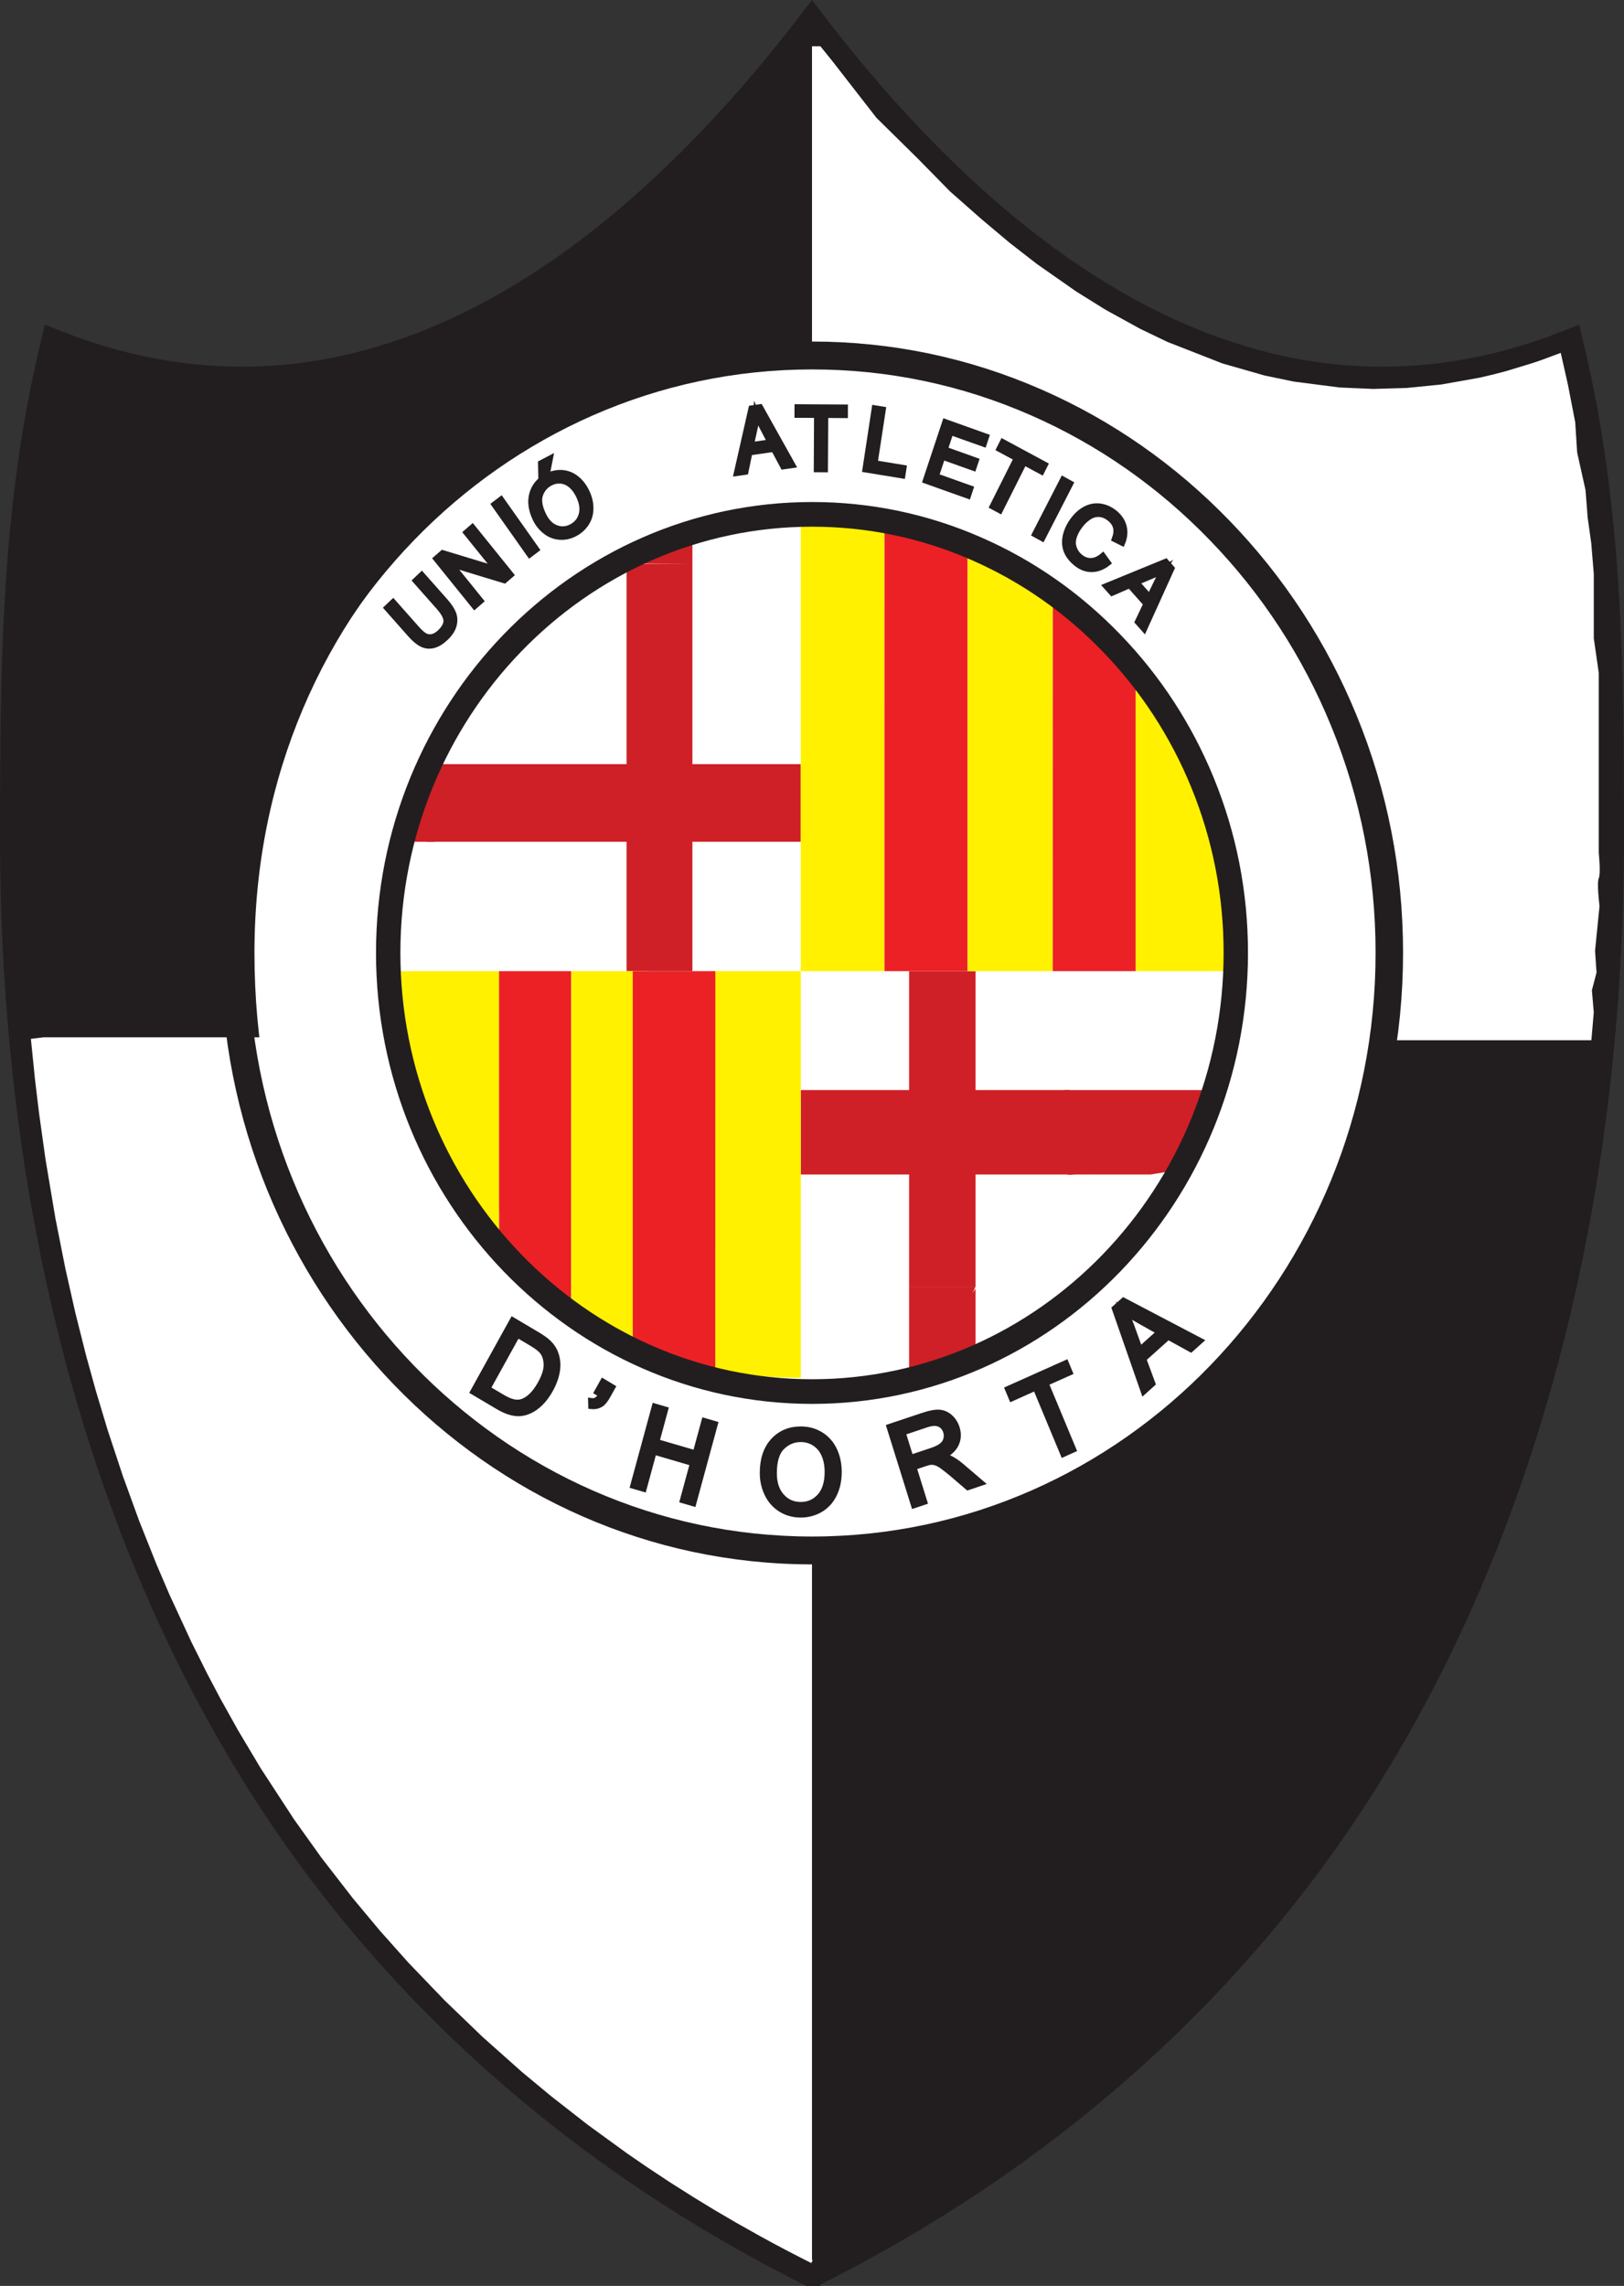 <?xml version="1.0" encoding="UTF-8"?>
<svg xmlns="http://www.w3.org/2000/svg" xmlns:xlink="http://www.w3.org/1999/xlink" width="514.52pt" height="724pt" viewBox="0 0 514.52 724" version="1.1">
<rect x="0" y="0" width="514.52" height="724" fill="#333333" stroke="none"/>
<defs>
<clipPath id="clip1">
  <path d="M 0 0 L 514.52 0 L 514.52 724 L 0 724 Z M 0 0 "/>
</clipPath>
</defs>
<g id="surface1">
<g clip-path="url(#clip1)" clip-rule="nonzero">
<path style="fill:none;stroke-width:100;stroke-linecap:butt;stroke-linejoin:miter;stroke:rgb(13.3%,11.8%,12.199%);stroke-opacity:1;stroke-miterlimit:2.613;" d="M 2572.539 46.641 C 1851.484 407.539 1253.867 930.938 837.227 1587.031 C 301.562 2430.82 49.102 3485 50 4597.812 C 50.391 5102.031 51.133 5621.289 177.266 6143.945 C 1106.758 5779.766 1930.508 6321.719 2572.539 7157.891 C 3214.805 6321.719 4038.398 5779.727 4967.969 6143.906 C 5094.023 5621.289 5094.727 5102.031 5095.195 4597.812 C 5096.055 3485 4843.594 2430.82 4307.969 1587.031 C 3891.289 930.859 3293.789 407.539 2572.539 46.641 " transform="matrix(0.1,0,0,-0.1,0,724)"/>
</g>
<path style="fill:none;stroke-width:10;stroke-linecap:butt;stroke-linejoin:miter;stroke:rgb(13.3%,11.8%,12.199%);stroke-opacity:1;stroke-miterlimit:2.613;" d="M 2572.578 3949.609 L 2572.578 4370.117 " transform="matrix(0.1,0,0,-0.1,0,724)"/>
<path style=" stroke:none;fill-rule:nonzero;fill:rgb(13.3%,11.8%,12.199%);fill-opacity:1;" d="M 257.258 716.32 C 328.684 680.539 387.852 628.652 429.117 563.586 C 482.168 479.926 507.168 375.402 507.082 265.062 C 507.047 215.066 506.965 163.582 494.48 111.762 C 402.426 147.867 320.859 94.133 257.258 11.223 C 193.668 94.133 112.094 147.867 20.043 111.754 C 7.551 163.582 7.477 215.066 7.438 265.062 C 7.348 375.402 32.352 479.926 85.402 563.586 C 126.664 628.648 185.844 680.539 257.258 716.32 L 265.16 712.266 L 269.91 709.742 L 277.238 705.711 L 282.91 702.469 L 289.109 698.805 L 295.441 694.926 L 301.469 691.102 L 310.898 684.84 L 319.832 678.594 L 326.066 674.035 L 333.887 668.059 L 340.23 663.016 L 347.836 656.711 L 355.297 650.219 L 361.562 644.52 L 368.746 637.707 L 376.742 629.734 L 385.801 620.148 L 392.434 612.723 L 400.367 603.332 L 408.012 593.723 L 415.648 583.48 L 423.652 571.965 L 429.117 563.586 L 437.043 550.574 L 444.277 537.711 L 453.441 519.828 L 462.949 498.91 L 469.973 481.477 L 478.578 457.027 L 485.566 433.629 L 490.469 414.387 L 494.617 395.402 L 497.441 380.348 L 500.102 363.77 L 502.949 341.656 L 504.184 329.473 L 453.227 329.473 L 422.922 329.039 L 394.137 329.473 L 257.258 329.473 L 257.258 11.223 L 248.227 22.648 L 233.547 39.758 L 215.027 58.887 L 194.238 77.23 L 174.41 91.766 L 155.996 102.727 L 133.797 112.793 L 117.184 118.094 L 100.445 121.535 L 82.043 123.137 L 66.973 122.746 L 48.906 120.27 L 36.629 117.328 L 27.734 114.566 L 20.043 111.754 L 16.805 126.527 L 14.93 136.746 L 10.332 160.801 L 9.551 182.031 L 7.438 204.738 L 7.438 308.012 L 9.406 318.398 L 10.332 329.473 L 257.258 329.473 L 257.258 710.648 "/>
<path style=" stroke:none;fill-rule:nonzero;fill:rgb(100%,100%,100%);fill-opacity:1;" d="M 504.945 320.645 L 504.184 329.473 L 425.68 329.473 L 399.016 329.398 L 350.348 329.473 L 309.016 329.473 L 285.016 329.039 L 267.016 329.039 L 257.258 329.473 L 257.258 14.648 L 259.914 14.648 L 263.68 19.316 L 277.68 37.316 L 290.781 50.227 L 301.012 60.648 L 310.848 69.316 L 319.879 76.91 L 328.477 83.59 L 340.988 92.336 L 350.27 98.117 L 361.266 104.164 L 369.844 108.285 L 387.305 115.121 L 400.598 118.922 L 409.883 120.855 L 424.441 122.727 L 435.047 123.188 L 445.652 122.879 L 456.688 121.773 L 468.656 119.645 L 472.926 118.648 L 477.199 117.531 L 485.586 114.98 L 488.324 114.047 L 494.48 111.762 L 496.766 121.895 L 499.062 133.734 L 499.68 143.316 L 502.328 155.23 L 503.012 163.984 L 504.148 172.062 L 504.945 181.723 L 504.945 202.148 L 506.527 213.145 L 506.527 270.148 C 506.527 270.148 507.211 276.648 506.527 278.148 C 505.848 279.648 506.762 286.988 506.762 286.988 L 505.348 301.148 L 505.82 308.012 L 504.348 313.648 "/>
<path style="fill-rule:evenodd;fill:rgb(100%,100%,100%);fill-opacity:1;stroke-width:10;stroke-linecap:butt;stroke-linejoin:miter;stroke:rgb(100%,100%,100%);stroke-opacity:1;stroke-miterlimit:10;" d="M 2572.578 3945.273 L 2453.477 3949.609 L 1733.477 3949.609 L 1323.477 3947.461 L 973.477 3949.609 L 138.477 3949.609 L 103.32 3945.273 L 115.664 3823.438 L 128.75 3714.219 L 149.297 3567.852 L 180.469 3382.227 L 211.992 3223.203 L 243.75 3082.383 L 277.852 2946.992 L 308.75 2835.469 L 345.703 2712.656 L 393.906 2566.914 L 445.43 2425.234 L 500.234 2287.734 L 541.094 2192.305 L 610.391 2042.5 L 661.562 1940.117 L 702.344 1862.891 L 758.203 1762.773 L 829.922 1642.539 L 935.898 1480.195 L 1022.461 1359.062 L 1122.188 1230.352 L 1207.773 1127.891 L 1297.148 1027.656 L 1412.461 907.539 L 1532.305 792.227 L 1656.758 681.484 L 1749.375 604.609 L 1865.234 514.18 L 1988.984 424.219 L 2054.102 379.453 L 2124.727 332.734 L 2200.938 284.453 L 2267.695 243.828 L 2335.859 203.945 L 2413.867 160.117 L 2459.453 135.391 L 2500.859 113.516 L 2546.641 89.922 L 2572.578 76.797 " transform="matrix(0.1,0,0,-0.1,0,724)"/>
<path style=" stroke:none;fill-rule:evenodd;fill:rgb(100%,100%,100%);fill-opacity:1;" d="M 439.238 301.82 C 439.238 414.324 359.109 492.984 260.215 492.984 C 161.324 492.984 81.117 414.324 81.117 301.82 C 81.117 189.328 169.707 110.875 268.598 110.875 C 357.852 110.875 439.238 237.648 439.238 301.82 "/>
<path style="fill:none;stroke-width:10;stroke-linecap:butt;stroke-linejoin:miter;stroke:rgb(100%,100%,100%);stroke-opacity:1;stroke-miterlimit:10;" d="M 4392.383 4221.797 C 4392.383 3096.758 3591.094 2310.156 2602.148 2310.156 C 1613.242 2310.156 811.172 3096.758 811.172 4221.797 C 811.172 5346.719 1697.07 6131.25 2685.977 6131.25 C 3578.516 6131.25 4392.383 4863.516 4392.383 4221.797 Z M 4392.383 4221.797 " transform="matrix(0.1,0,0,-0.1,0,724)"/>
<path style=" stroke:none;fill-rule:nonzero;fill:rgb(100%,94.499%,0%);fill-opacity:1;" d="M 158.105 307.594 L 158.105 383.637 C 156.566 382.484 155.051 381.332 153.621 380.137 C 131.902 363.191 123.906 342.215 125.699 321.793 L 125.699 307.594 "/>
<path style=" stroke:none;fill-rule:nonzero;fill:rgb(92.499%,12.9%,14.899%);fill-opacity:1;" d="M 180.984 307.594 C 180.977 343.289 180.973 378.992 180.969 414.699 C 172.305 408.973 164.547 402.16 158.105 394.398 L 158.105 307.594 "/>
<path style=" stroke:none;fill-rule:nonzero;fill:rgb(80.8%,12.5%,14.899%);fill-opacity:1;" d="M 288.023 407.512 L 309.074 407.512 L 309.074 307.594 L 288.023 307.594 Z M 288.023 407.512 "/>
<path style=" stroke:none;fill-rule:nonzero;fill:rgb(80.8%,12.5%,14.899%);fill-opacity:1;" d="M 253.703 371.992 L 338.824 371.992 L 338.824 345.246 L 253.703 345.246 Z M 253.703 371.992 "/>
<path style=" stroke:none;fill-rule:nonzero;fill:rgb(80.8%,12.5%,14.899%);fill-opacity:1;" d="M 198.508 307.594 L 219.367 307.594 L 219.367 178.648 L 198.508 178.648 Z M 198.508 307.594 "/>
<path style=" stroke:none;fill-rule:nonzero;fill:rgb(80.8%,12.5%,14.899%);fill-opacity:1;" d="M 135.203 266.613 L 253.703 266.613 L 253.703 242.027 L 135.203 242.027 Z M 135.203 266.613 "/>
<path style=" stroke:none;fill-rule:nonzero;fill:rgb(80.8%,12.5%,14.899%);fill-opacity:1;" d="M 309.074 407.512 L 305.965 414.062 L 303.781 417.914 L 298.551 426.219 L 294.324 432.031 L 288.023 435.773 L 288.023 407.512 "/>
<path style=" stroke:none;fill-rule:nonzero;fill:rgb(80.8%,12.5%,14.899%);fill-opacity:1;" d="M 337.164 370.688 L 351.441 363.164 L 363.859 357.965 L 371.801 353.938 L 380.738 348.078 L 383.938 345.246 L 337.164 345.246 "/>
<path style=" stroke:none;fill-rule:nonzero;fill:rgb(100%,94.499%,0%);fill-opacity:1;" d="M 359.785 307.594 L 359.785 215.465 C 360.949 216.855 362.098 218.25 363.184 219.699 C 368.074 225.816 372.051 232.367 375.18 239.203 C 382.555 255.316 385.25 273.02 384.301 290.391 L 384.301 307.594 "/>
<path style=" stroke:none;fill-rule:nonzero;fill:rgb(92.499%,12.9%,14.899%);fill-opacity:1;" d="M 333.484 307.594 C 333.5 268.402 333.5 229.211 333.5 190.023 C 343.469 196.312 352.387 203.785 359.785 212.305 L 359.785 307.594 "/>
<path style=" stroke:none;fill-rule:nonzero;fill:rgb(100%,94.499%,0%);fill-opacity:1;" d="M 306.516 176.141 C 316.086 179.672 325.152 184.129 333.5 189.422 C 333.5 228.812 333.496 268.203 333.484 307.594 L 306.516 307.594 "/>
<path style=" stroke:none;fill-rule:nonzero;fill:rgb(100%,94.499%,0%);fill-opacity:1;" d="M 280.223 307.594 L 253.699 307.594 L 253.699 165.316 C 262.617 165.379 271.504 166.27 280.227 167.848 C 280.227 214.426 280.227 261.012 280.223 307.594 "/>
<path style=" stroke:none;fill-rule:nonzero;fill:rgb(92.499%,12.9%,14.899%);fill-opacity:1;" d="M 280.223 307.594 C 280.227 260.699 280.227 213.801 280.227 166.906 C 289.242 168.555 298.062 170.969 306.516 174.141 L 306.516 307.594 "/>
<path style=" stroke:none;fill-rule:nonzero;fill:rgb(100%,94.499%,0%);fill-opacity:1;" d="M 225.16 307.594 L 253.703 307.594 L 253.703 436.391 C 244.102 436.344 234.531 435.543 225.141 434.102 C 225.156 391.938 225.156 349.762 225.16 307.594 "/>
<path style=" stroke:none;fill-rule:nonzero;fill:rgb(100%,94.499%,0%);fill-opacity:1;" d="M 205.258 425.711 C 196.648 422.547 188.484 418.535 180.969 413.773 C 180.973 378.387 180.977 342.988 180.984 307.594 L 205.258 307.594 "/>
<path style=" stroke:none;fill-rule:nonzero;fill:rgb(92.499%,12.9%,14.899%);fill-opacity:1;" d="M 226.633 307.594 C 226.629 350.117 226.629 392.641 226.613 435.164 C 217.648 433.68 208.879 431.484 200.473 428.609 L 200.473 307.594 "/>
<path style=" stroke:none;fill-rule:nonzero;fill:rgb(80.8%,12.5%,14.899%);fill-opacity:1;" d="M 200.156 177.672 L 203.375 176.141 L 207.684 174.246 L 211.734 172.633 L 215.48 171.281 L 219.367 170.016 L 219.367 178.648 L 198.508 178.504 "/>
<path style=" stroke:none;fill-rule:nonzero;fill:rgb(100%,94.499%,0%);fill-opacity:1;" d="M 253.703 165.316 L 253.758 164.367 L 270.961 164.367 L 274.641 165.316 L 276.852 165.316 L 278.773 166.109 L 280.223 166.109 L 280.223 167.844 "/>
<path style=" stroke:none;fill-rule:nonzero;fill:rgb(100%,94.499%,0%);fill-opacity:1;" d="M 306.516 176.141 L 306.516 174.141 L 310.258 174.141 L 314.785 177.879 L 317.328 179.184 L 321.797 181.637 L 324.867 183.465 L 327.691 185.449 L 330.148 186.973 L 332.379 188.719 L 333.484 190.023 "/>
<path style=" stroke:none;fill-rule:nonzero;fill:rgb(92.499%,12.9%,14.899%);fill-opacity:1;" d="M 334.566 195.879 L 334.562 190.023 L 333.5 189.246 L 337.02 191.301 L 340.219 193.844 L 343.66 197.406 "/>
<path style=" stroke:none;fill-rule:nonzero;fill:rgb(100%,94.499%,0%);fill-opacity:1;" d="M 379.699 248.355 L 382.945 254.32 C 382.945 254.32 384.281 261.285 384.348 261.527 C 384.418 261.773 385.312 264.922 385.312 264.922 L 386.594 270.043 C 386.594 270.043 387.289 273.23 387.434 273.965 C 387.586 274.695 388.555 280.344 388.555 280.344 L 389.215 285.219 L 389.621 289.266 L 389.621 307.594 L 384.301 307.594 "/>
<path style=" stroke:none;fill-rule:nonzero;fill:rgb(80.8%,12.5%,14.899%);fill-opacity:1;" d="M 383.148 345.941 L 381.691 350.352 L 379.699 355.797 L 377.156 361.945 L 376.176 364.113 L 374.449 367.746 L 373.176 370.27 L 372.133 371.203 L 369.441 371.203 L 364.531 371.992 L 338.824 371.992 "/>
<path style=" stroke:none;fill-rule:nonzero;fill:rgb(80.8%,12.5%,14.899%);fill-opacity:1;" d="M 288.445 435.527 L 293.973 434.008 L 298.551 432.273 L 303.305 430.836 L 307.062 429.328 L 309.074 428.461 L 309.074 408.207 "/>
<path style=" stroke:none;fill-rule:nonzero;fill:rgb(80.8%,12.5%,14.899%);fill-opacity:1;" d="M 137.875 266.613 L 128.766 266.613 L 131.344 257.539 L 133.316 248.395 L 136.059 244.898 L 137.078 242.578 "/>
<path style=" stroke:none;fill-rule:nonzero;fill:rgb(100%,94.499%,0%);fill-opacity:1;" d="M 144.102 371.574 L 148.242 380.023 L 153.805 387.367 L 158.105 392.395 L 158.105 383.137 "/>
<path style=" stroke:none;fill-rule:evenodd;fill:rgb(13.3%,11.8%,12.199%);fill-opacity:1;" d="M 124.352 301.789 C 124.352 225.984 183.98 164.316 257.297 164.316 C 275.188 164.316 292.562 167.957 308.941 175.141 C 324.758 182.082 338.977 192.004 351.188 204.648 C 363.402 217.289 372.996 231.992 379.699 248.355 C 386.645 265.309 390.168 283.281 390.168 301.789 C 390.168 377.641 330.562 439.34 257.297 439.34 C 183.98 439.34 124.352 377.641 124.352 301.789 M 121.629 301.789 C 121.629 379.188 182.488 442.148 257.297 442.148 C 332.059 442.148 392.891 379.188 392.891 301.789 C 392.891 282.902 389.297 264.551 382.211 247.266 C 375.359 230.562 365.582 215.559 353.105 202.66 C 340.652 189.762 326.141 179.633 310.004 172.559 C 293.285 165.219 275.555 161.504 257.297 161.504 C 182.488 161.504 121.629 224.438 121.629 301.789 "/>
<path style="fill:none;stroke-width:50;stroke-linecap:butt;stroke-linejoin:miter;stroke:rgb(13.3%,11.8%,12.199%);stroke-opacity:1;stroke-miterlimit:10;" d="M 1243.516 4222.109 C 1243.516 4980.156 1839.805 5596.836 2572.969 5596.836 C 2751.875 5596.836 2925.625 5560.43 3089.414 5488.594 C 3247.578 5419.18 3389.766 5319.961 3511.875 5193.516 C 3634.023 5067.109 3729.961 4920.078 3796.992 4756.445 C 3866.445 4586.914 3901.68 4407.188 3901.68 4222.109 C 3901.68 3463.594 3305.625 2846.602 2572.969 2846.602 C 1839.805 2846.602 1243.516 3463.594 1243.516 4222.109 Z M 1216.289 4222.109 C 1216.289 3448.125 1824.883 2818.516 2572.969 2818.516 C 3320.586 2818.516 3928.906 3448.125 3928.906 4222.109 C 3928.906 4410.977 3892.969 4594.492 3822.109 4767.344 C 3753.594 4934.375 3655.82 5084.414 3531.055 5213.398 C 3406.523 5342.383 3261.406 5443.672 3100.039 5514.414 C 2932.852 5587.812 2755.547 5624.961 2572.969 5624.961 C 1824.883 5624.961 1216.289 4995.625 1216.289 4222.109 Z M 1216.289 4222.109 " transform="matrix(0.1,0,0,-0.1,0,724)"/>
<path style=" stroke:none;fill-rule:nonzero;fill:rgb(80.8%,12.5%,14.899%);fill-opacity:1;" d="M 358.473 361.715 C 361.699 361.715 361.699 356.715 358.473 356.715 C 355.246 356.715 355.246 361.715 358.473 361.715 "/>
<path style=" stroke:none;fill-rule:nonzero;fill:rgb(80.8%,12.5%,14.899%);fill-opacity:1;" d="M 332.953 362.621 C 340.305 368.738 352.453 372.426 358.516 362.66 C 359.836 360.535 357.219 357.934 355.098 359.238 C 350.895 361.828 346.305 363.598 341.906 365.805 C 339.383 367.066 341.16 371.324 343.832 370.371 C 349.156 368.469 354.035 366.051 358.125 362.074 C 360.145 360.113 357.508 356.586 355.098 358.148 C 350.121 361.367 345.18 366.734 338.949 367.094 C 339.539 368.516 340.129 369.938 340.719 371.359 C 345.539 366.754 352.395 365.918 357.621 361.926 C 360.145 359.992 357.66 355.648 355.098 357.605 C 349.508 361.879 342.379 362.855 337.184 367.824 C 335.656 369.281 336.758 372.223 338.949 372.094 C 346.422 371.66 351.652 366.328 357.621 362.465 C 356.609 361.156 355.602 359.848 354.59 358.539 C 351.117 361.918 347.027 363.934 342.504 365.551 C 343.145 367.074 343.785 368.598 344.43 370.117 C 348.828 367.914 353.418 366.145 357.621 363.559 C 356.48 362.418 355.34 361.277 354.199 360.137 C 350.047 366.824 341.227 363.027 336.492 359.086 C 334.031 357.039 330.477 360.555 332.953 362.621 "/>
<path style=" stroke:none;fill-rule:evenodd;fill:rgb(13.3%,11.8%,12.199%);fill-opacity:1;" d="M 76.211 301.781 C 76.211 198.516 157.449 114.508 257.305 114.508 C 281.68 114.508 305.348 119.465 327.66 129.258 C 349.203 138.707 368.57 152.23 385.203 169.449 C 401.848 186.668 414.922 206.699 424.051 228.992 C 433.508 252.074 438.316 276.562 438.316 301.781 C 438.316 405.098 357.109 489.152 257.305 489.152 C 157.449 489.152 76.211 405.098 76.211 301.781 M 72.5 301.781 C 72.5 407.203 155.406 492.98 257.305 492.98 C 359.148 492.98 442.02 407.203 442.02 301.781 C 442.02 276.047 437.129 251.051 427.469 227.492 C 418.141 204.75 404.805 184.309 387.824 166.738 C 370.852 149.168 351.086 135.371 329.105 125.727 C 306.34 115.734 282.188 110.676 257.305 110.676 C 155.406 110.676 72.5 196.402 72.5 301.781 "/>
<path style="fill:none;stroke-width:50;stroke-linecap:butt;stroke-linejoin:miter;stroke:rgb(13.3%,11.8%,12.199%);stroke-opacity:1;stroke-miterlimit:10;" d="M 762.109 4222.188 C 762.109 5254.844 1574.492 6094.922 2573.047 6094.922 C 2816.797 6094.922 3053.477 6045.352 3276.602 5947.422 C 3492.031 5852.93 3685.703 5717.695 3852.031 5545.508 C 4018.477 5373.32 4149.219 5173.008 4240.508 4950.078 C 4335.078 4719.258 4383.164 4474.375 4383.164 4222.188 C 4383.164 3189.023 3571.094 2348.477 2573.047 2348.477 C 1574.492 2348.477 762.109 3189.023 762.109 4222.188 Z M 725 4222.188 C 725 3167.969 1554.062 2310.195 2573.047 2310.195 C 3591.484 2310.195 4420.195 3167.969 4420.195 4222.188 C 4420.195 4479.531 4371.289 4729.492 4274.688 4965.078 C 4181.406 5192.5 4048.047 5396.914 3878.242 5572.617 C 3708.516 5748.32 3510.859 5886.289 3291.055 5982.734 C 3063.398 6082.656 2821.875 6133.242 2573.047 6133.242 C 1554.062 6133.242 725 5275.977 725 4222.188 Z M 725 4222.188 " transform="matrix(0.1,0,0,-0.1,0,724)"/>
<path style=" stroke:none;fill-rule:nonzero;fill:rgb(13.3%,11.8%,12.199%);fill-opacity:1;" d="M 131.777 183.91 L 133.609 182.168 L 140.965 190.473 C 142.238 191.914 143.102 193.215 143.539 194.359 C 143.973 195.516 144.02 196.746 143.668 198.062 C 143.316 199.379 142.469 200.668 141.133 201.941 C 139.832 203.172 138.559 203.953 137.32 204.277 C 136.09 204.594 134.902 204.488 133.77 203.938 C 132.641 203.398 131.406 202.363 130.051 200.84 L 122.699 192.535 L 124.535 190.789 L 131.879 199.086 C 132.98 200.336 133.906 201.148 134.66 201.527 C 135.406 201.906 136.195 202 137.023 201.797 C 137.855 201.598 138.664 201.125 139.449 200.379 C 140.801 199.094 141.484 197.859 141.496 196.684 C 141.508 195.508 140.723 194.012 139.121 192.203 "/>
<path style="fill:none;stroke-width:20;stroke-linecap:butt;stroke-linejoin:miter;stroke:rgb(13.3%,11.8%,12.199%);stroke-opacity:1;stroke-miterlimit:10;" d="M 1317.773 5400.898 L 1336.094 5418.32 L 1409.648 5335.273 C 1422.383 5320.859 1431.016 5307.852 1435.391 5296.406 C 1439.727 5284.844 1440.195 5272.539 1436.68 5259.375 C 1433.164 5246.211 1424.688 5233.32 1411.328 5220.586 C 1398.32 5208.281 1385.586 5200.469 1373.203 5197.227 C 1360.898 5194.062 1349.023 5195.117 1337.695 5200.625 C 1326.406 5206.016 1314.062 5216.367 1300.508 5231.602 L 1226.992 5314.648 L 1245.352 5332.109 L 1318.789 5249.141 C 1329.805 5236.641 1339.062 5228.516 1346.602 5224.727 C 1354.062 5220.938 1361.953 5220 1370.234 5222.031 C 1378.555 5224.023 1386.641 5228.75 1394.492 5236.211 C 1408.008 5249.062 1414.844 5261.406 1414.961 5273.164 C 1415.078 5284.922 1407.227 5299.883 1391.211 5317.969 Z M 1317.773 5400.898 " transform="matrix(0.1,0,0,-0.1,0,724)"/>
<path style=" stroke:none;fill-rule:nonzero;fill:rgb(13.3%,11.8%,12.199%);fill-opacity:1;" d="M 150.363 191.902 L 138.285 176.941 L 140.242 175.242 L 157.312 180.418 L 147.832 168.672 L 149.664 167.082 L 161.746 182.047 L 159.781 183.742 L 142.699 178.555 L 152.195 190.316 "/>
<path style="fill:none;stroke-width:20;stroke-linecap:butt;stroke-linejoin:miter;stroke:rgb(13.3%,11.8%,12.199%);stroke-opacity:1;stroke-miterlimit:10;" d="M 1503.633 5320.977 L 1382.852 5470.586 L 1402.422 5487.578 L 1573.125 5435.82 L 1478.32 5553.281 L 1496.641 5569.18 L 1617.461 5419.531 L 1597.812 5402.578 L 1426.992 5454.453 L 1521.953 5336.836 Z M 1503.633 5320.977 " transform="matrix(0.1,0,0,-0.1,0,724)"/>
<path style="fill-rule:nonzero;fill:rgb(13.3%,11.8%,12.199%);fill-opacity:1;stroke-width:20;stroke-linecap:butt;stroke-linejoin:miter;stroke:rgb(13.3%,11.8%,12.199%);stroke-opacity:1;stroke-miterlimit:10;" d="M 1678.281 5484.531 L 1567.188 5641.992 L 1587.266 5657.266 L 1698.477 5499.766 Z M 1678.281 5484.531 " transform="matrix(0.1,0,0,-0.1,0,724)"/>
<path style=" stroke:none;fill-rule:nonzero;fill:rgb(13.3%,11.8%,12.199%);fill-opacity:1;" d="M 171.539 150.875 L 171.457 146.75 L 174.16 145.34 L 173.254 149.984 Z M 172.066 163.176 C 173.082 165.277 174.43 166.648 176.105 167.289 C 177.781 167.934 179.445 167.828 181.09 166.973 C 182.77 166.102 183.852 164.773 184.34 162.992 C 184.836 161.207 184.535 159.195 183.449 156.945 C 182.77 155.527 181.93 154.41 180.953 153.594 C 179.98 152.777 178.902 152.309 177.73 152.188 C 176.562 152.066 175.418 152.301 174.309 152.875 C 172.73 153.695 171.648 154.961 171.051 156.676 C 170.461 158.387 170.801 160.551 172.066 163.176 M 169.754 164.336 C 168.352 161.441 168.008 158.789 168.715 156.367 C 169.426 153.953 170.961 152.125 173.336 150.891 C 174.887 150.086 176.477 149.746 178.09 149.859 C 179.715 149.984 181.184 150.566 182.504 151.598 C 183.824 152.633 184.91 154.023 185.754 155.766 C 186.609 157.535 187.035 159.293 187.02 161.051 C 187.004 162.805 186.543 164.367 185.629 165.742 C 184.715 167.117 183.52 168.176 182.059 168.938 C 180.48 169.762 178.867 170.102 177.23 169.957 C 175.602 169.816 174.133 169.227 172.828 168.188 C 171.52 167.148 170.496 165.859 169.754 164.336 "/>
<path style="fill:none;stroke-width:20;stroke-linecap:butt;stroke-linejoin:miter;stroke:rgb(13.3%,11.8%,12.199%);stroke-opacity:1;stroke-miterlimit:10;" d="M 1715.391 5731.25 L 1714.57 5772.5 L 1741.602 5786.602 L 1732.539 5740.156 Z M 1720.664 5608.242 C 1730.82 5587.227 1744.297 5573.516 1761.055 5567.109 C 1777.812 5560.664 1794.453 5561.719 1810.898 5570.273 C 1827.695 5578.984 1838.516 5592.266 1843.398 5610.078 C 1848.359 5627.93 1845.352 5648.047 1834.492 5670.547 C 1827.695 5684.727 1819.297 5695.898 1809.531 5704.062 C 1799.805 5712.227 1789.023 5716.914 1777.305 5718.125 C 1765.625 5719.336 1754.18 5716.992 1743.086 5711.25 C 1727.305 5703.047 1716.484 5690.391 1710.508 5673.242 C 1704.609 5656.133 1708.008 5634.492 1720.664 5608.242 Z M 1697.539 5596.641 C 1683.516 5625.586 1680.078 5652.109 1687.148 5676.328 C 1694.258 5700.469 1709.609 5718.75 1733.359 5731.094 C 1748.867 5739.141 1764.766 5742.539 1780.898 5741.406 C 1797.148 5740.156 1811.836 5734.336 1825.039 5724.023 C 1838.242 5713.672 1849.102 5699.766 1857.539 5682.344 C 1866.094 5664.648 1870.352 5647.07 1870.195 5629.492 C 1870.039 5611.953 1865.43 5596.328 1856.289 5582.578 C 1847.148 5568.828 1835.195 5558.242 1820.586 5550.625 C 1804.805 5542.383 1788.672 5538.984 1772.305 5540.43 C 1756.016 5541.836 1741.328 5547.734 1728.281 5558.125 C 1715.195 5568.516 1704.961 5581.406 1697.539 5596.641 Z M 1697.539 5596.641 " transform="matrix(0.1,0,0,-0.1,0,724)"/>
<path style=" stroke:none;fill-rule:nonzero;fill:rgb(13.3%,11.8%,12.199%);fill-opacity:1;" d="M 237.84 141.051 L 244.168 140.152 L 241.512 135.074 C 240.703 133.535 240.082 132.266 239.656 131.258 C 239.586 132.527 239.414 133.809 239.148 135.09 Z M 233.512 149.754 L 238.117 129.41 L 240.773 129.031 L 250.969 147.262 L 248.16 147.664 L 245.203 142.125 L 237.406 143.234 L 236.137 149.379 "/>
<path style="fill:none;stroke-width:20;stroke-linecap:butt;stroke-linejoin:miter;stroke:rgb(13.3%,11.8%,12.199%);stroke-opacity:1;stroke-miterlimit:10;" d="M 2378.398 5829.492 L 2441.68 5838.477 L 2415.117 5889.258 C 2407.031 5904.648 2400.82 5917.344 2396.562 5927.422 C 2395.859 5914.727 2394.141 5901.914 2391.484 5889.102 Z M 2335.117 5742.461 L 2381.172 5945.898 L 2407.734 5949.688 L 2509.688 5767.383 L 2481.602 5763.359 L 2452.031 5818.75 L 2374.062 5807.656 L 2361.367 5746.211 Z M 2335.117 5742.461 " transform="matrix(0.1,0,0,-0.1,0,724)"/>
<path style=" stroke:none;fill-rule:nonzero;fill:rgb(13.3%,11.8%,12.199%);fill-opacity:1;" d="M 258.82 148.57 L 258.91 131.371 L 252.707 131.332 L 252.719 129.031 L 267.645 129.117 L 267.633 131.422 L 261.402 131.379 L 261.309 148.586 "/>
<path style="fill:none;stroke-width:20;stroke-linecap:butt;stroke-linejoin:miter;stroke:rgb(13.3%,11.8%,12.199%);stroke-opacity:1;stroke-miterlimit:10;" d="M 2588.203 5754.297 L 2589.102 5926.289 L 2527.07 5926.68 L 2527.188 5949.688 L 2676.445 5948.828 L 2676.328 5925.781 L 2614.023 5926.211 L 2613.086 5754.141 Z M 2588.203 5754.297 " transform="matrix(0.1,0,0,-0.1,0,724)"/>
<path style=" stroke:none;fill-rule:nonzero;fill:rgb(13.3%,11.8%,12.199%);fill-opacity:1;" d="M 274.242 148.637 L 277.176 129.371 L 279.637 129.773 L 277.043 146.766 L 286.203 148.266 L 285.852 150.535 "/>
<path style="fill:none;stroke-width:20;stroke-linecap:butt;stroke-linejoin:miter;stroke:rgb(13.3%,11.8%,12.199%);stroke-opacity:1;stroke-miterlimit:10;" d="M 2742.422 5753.633 L 2771.758 5946.289 L 2796.367 5942.266 L 2770.43 5772.344 L 2862.031 5757.344 L 2858.516 5734.648 Z M 2742.422 5753.633 " transform="matrix(0.1,0,0,-0.1,0,724)"/>
<path style=" stroke:none;fill-rule:nonzero;fill:rgb(13.3%,11.8%,12.199%);fill-opacity:1;" d="M 293.371 152.195 L 299.496 133.754 L 312.363 138.344 L 311.645 140.512 L 301.129 136.77 L 299.258 142.418 L 309.102 145.93 L 308.379 148.094 L 298.531 144.582 L 296.445 150.863 L 307.379 154.758 L 306.656 156.93 "/>
<path style="fill:none;stroke-width:20;stroke-linecap:butt;stroke-linejoin:miter;stroke:rgb(13.3%,11.8%,12.199%);stroke-opacity:1;stroke-miterlimit:10;" d="M 2933.711 5718.047 L 2994.961 5902.461 L 3123.633 5856.562 L 3116.445 5834.883 L 3011.289 5872.305 L 2992.578 5815.82 L 3091.016 5780.703 L 3083.789 5759.062 L 2985.312 5794.18 L 2964.453 5731.367 L 3073.789 5692.422 L 3066.562 5670.703 Z M 2933.711 5718.047 " transform="matrix(0.1,0,0,-0.1,0,724)"/>
<path style=" stroke:none;fill-rule:nonzero;fill:rgb(13.3%,11.8%,12.199%);fill-opacity:1;" d="M 314.551 160.371 L 322.207 145.109 L 316.699 142.148 L 317.734 140.102 L 330.977 147.234 L 329.949 149.277 L 324.422 146.305 L 316.762 161.562 "/>
<path style="fill:none;stroke-width:20;stroke-linecap:butt;stroke-linejoin:miter;stroke:rgb(13.3%,11.8%,12.199%);stroke-opacity:1;stroke-miterlimit:10;" d="M 3145.508 5636.289 L 3222.07 5788.906 L 3166.992 5818.516 L 3177.344 5838.984 L 3309.766 5767.656 L 3299.492 5747.227 L 3244.219 5776.953 L 3167.617 5624.375 Z M 3145.508 5636.289 " transform="matrix(0.1,0,0,-0.1,0,724)"/>
<path style="fill-rule:nonzero;fill:rgb(13.3%,11.8%,12.199%);fill-opacity:1;stroke-width:20;stroke-linecap:butt;stroke-linejoin:miter;stroke:rgb(13.3%,11.8%,12.199%);stroke-opacity:1;stroke-miterlimit:10;" d="M 3279.805 5548.164 L 3368.281 5720.352 L 3390.273 5708.203 L 3301.836 5536.016 Z M 3279.805 5548.164 " transform="matrix(0.1,0,0,-0.1,0,724)"/>
<path style=" stroke:none;fill-rule:nonzero;fill:rgb(13.3%,11.8%,12.199%);fill-opacity:1;" d="M 349.391 176.133 L 350.93 178.262 C 349.242 179.566 347.531 180.215 345.789 180.195 C 344.066 180.184 342.438 179.535 340.906 178.262 C 339.332 176.941 338.312 175.539 337.836 174.039 C 337.363 172.547 337.363 170.953 337.824 169.262 C 338.285 167.562 339.098 165.992 340.227 164.547 C 341.461 162.961 342.824 161.828 344.324 161.133 C 345.82 160.441 347.348 160.25 348.902 160.539 C 350.453 160.824 351.875 161.512 353.176 162.586 C 354.637 163.812 355.566 165.23 355.965 166.84 C 356.359 168.445 356.215 170.113 355.508 171.844 L 353.246 170.719 C 353.762 169.332 353.891 168.109 353.637 167.066 C 353.383 166.023 352.777 165.098 351.797 164.273 C 350.664 163.332 349.5 162.824 348.316 162.75 C 347.117 162.68 346.004 162.984 344.969 163.672 C 343.922 164.355 343.016 165.203 342.238 166.203 C 341.227 167.492 340.535 168.773 340.145 170.039 C 339.762 171.305 339.762 172.496 340.164 173.613 C 340.555 174.73 341.191 175.664 342.09 176.41 C 343.172 177.316 344.348 177.762 345.613 177.738 C 346.867 177.723 348.129 177.188 349.391 176.133 "/>
<path style="fill:none;stroke-width:20;stroke-linecap:butt;stroke-linejoin:miter;stroke:rgb(13.3%,11.8%,12.199%);stroke-opacity:1;stroke-miterlimit:10;" d="M 3493.906 5478.672 L 3509.297 5457.383 C 3492.422 5444.336 3475.312 5437.852 3457.891 5438.047 C 3440.664 5438.164 3424.375 5444.648 3409.062 5457.383 C 3393.32 5470.586 3383.125 5484.609 3378.359 5499.609 C 3373.633 5514.531 3373.633 5530.469 3378.242 5547.383 C 3382.852 5564.375 3390.977 5580.078 3402.266 5594.531 C 3414.609 5610.391 3428.242 5621.719 3443.242 5628.672 C 3458.203 5635.586 3473.477 5637.5 3489.023 5634.609 C 3504.531 5631.758 3518.75 5624.883 3531.758 5614.141 C 3546.367 5601.875 3555.664 5587.695 3559.648 5571.602 C 3563.594 5555.547 3562.148 5538.867 3555.078 5521.562 L 3532.461 5532.812 C 3537.617 5546.68 3538.906 5558.906 3536.367 5569.336 C 3533.828 5579.766 3527.773 5589.023 3517.969 5597.266 C 3506.641 5606.68 3495 5611.758 3483.164 5612.5 C 3471.172 5613.203 3460.039 5610.156 3449.688 5603.281 C 3439.219 5596.445 3430.156 5587.969 3422.383 5577.969 C 3412.266 5565.078 3405.352 5552.266 3401.445 5539.609 C 3397.617 5526.953 3397.617 5515.039 3401.641 5503.867 C 3405.547 5492.695 3411.914 5483.359 3420.898 5475.898 C 3431.719 5466.836 3443.477 5462.383 3456.133 5462.617 C 3468.672 5462.773 3481.289 5468.125 3493.906 5478.672 Z M 3493.906 5478.672 " transform="matrix(0.1,0,0,-0.1,0,724)"/>
<path style=" stroke:none;fill-rule:nonzero;fill:rgb(13.3%,11.8%,12.199%);fill-opacity:1;" d="M 359.914 184.398 L 364.234 189.266 L 366.734 184.105 C 367.492 182.539 368.152 181.289 368.703 180.352 C 367.66 181.016 366.543 181.598 365.371 182.102 Z M 350.539 185.68 L 369.305 177.984 L 371.109 180.027 L 362.469 199.109 L 360.551 196.949 L 363.258 191.273 L 357.926 185.273 L 352.336 187.695 "/>
<path style="fill:none;stroke-width:20;stroke-linecap:butt;stroke-linejoin:miter;stroke:rgb(13.3%,11.8%,12.199%);stroke-opacity:1;stroke-miterlimit:10;" d="M 3599.141 5396.016 L 3642.344 5347.344 L 3667.344 5398.945 C 3674.922 5414.609 3681.523 5427.109 3687.031 5436.484 C 3676.602 5429.844 3665.43 5424.023 3653.711 5418.984 Z M 3505.391 5383.203 L 3693.047 5460.156 L 3711.094 5439.727 L 3624.688 5248.906 L 3605.508 5270.508 L 3632.578 5327.266 L 3579.258 5387.266 L 3523.359 5363.047 Z M 3505.391 5383.203 " transform="matrix(0.1,0,0,-0.1,0,724)"/>
<path style=" stroke:none;fill-rule:nonzero;fill:rgb(13.3%,11.8%,12.199%);fill-opacity:1;" d="M 154.359 439.832 L 159.004 442.586 C 160.441 443.426 161.645 443.961 162.609 444.164 C 163.574 444.375 164.445 444.363 165.199 444.152 C 166.281 443.859 167.34 443.215 168.379 442.25 C 169.426 441.277 170.406 439.941 171.348 438.246 C 172.648 435.898 173.281 433.863 173.23 432.156 C 173.184 430.449 172.742 429.062 171.914 427.992 C 171.312 427.23 170.156 426.336 168.445 425.32 L 163.879 422.617 Z M 150.008 440.781 L 162.469 418.254 L 169.965 422.695 C 171.652 423.688 172.875 424.566 173.652 425.305 C 174.738 426.344 175.5 427.52 175.953 428.812 C 176.547 430.496 176.691 432.293 176.402 434.191 C 176.098 436.098 175.402 438.047 174.285 440.059 C 173.344 441.766 172.312 443.156 171.195 444.262 C 170.082 445.352 168.977 446.152 167.898 446.66 C 166.82 447.164 165.785 447.461 164.789 447.527 C 163.797 447.609 162.73 447.465 161.57 447.121 C 160.414 446.781 159.176 446.223 157.859 445.43 "/>
<path style="fill:none;stroke-width:20;stroke-linecap:butt;stroke-linejoin:miter;stroke:rgb(13.3%,11.8%,12.199%);stroke-opacity:1;stroke-miterlimit:10;" d="M 1543.594 2841.68 L 1590.039 2814.141 C 1604.414 2805.742 1616.445 2800.391 1626.094 2798.359 C 1635.742 2796.25 1644.453 2796.367 1651.992 2798.477 C 1662.812 2801.406 1673.398 2807.852 1683.789 2817.5 C 1694.258 2827.227 1704.062 2840.586 1713.477 2857.539 C 1726.484 2881.016 1732.812 2901.367 1732.305 2918.438 C 1731.836 2935.508 1727.422 2949.375 1719.141 2960.078 C 1713.125 2967.695 1701.562 2976.641 1684.453 2986.797 L 1638.789 3013.828 Z M 1500.078 2832.188 L 1624.688 3057.461 L 1699.648 3013.047 C 1716.523 3003.125 1728.75 2994.336 1736.523 2986.953 C 1747.383 2976.562 1755 2964.805 1759.531 2951.875 C 1765.469 2935.039 1766.914 2917.07 1764.023 2898.086 C 1760.977 2879.023 1754.023 2859.531 1742.852 2839.414 C 1733.438 2822.344 1723.125 2808.438 1711.953 2797.383 C 1700.82 2786.484 1689.766 2778.477 1678.984 2773.398 C 1668.203 2768.359 1657.852 2765.391 1647.891 2764.727 C 1637.969 2763.906 1627.305 2765.352 1615.703 2768.789 C 1604.141 2772.188 1591.758 2777.773 1578.594 2785.703 Z M 1500.078 2832.188 " transform="matrix(0.1,0,0,-0.1,0,724)"/>
<path style=" stroke:none;fill-rule:nonzero;fill:rgb(13.3%,11.8%,12.199%);fill-opacity:1;" d="M 189.273 440.895 L 191.066 437.691 L 193.918 439.402 L 192.504 441.934 C 191.734 443.301 191.035 444.203 190.395 444.613 C 189.508 445.195 188.496 445.41 187.363 445.293 L 187.324 443.812 C 187.98 443.91 188.574 443.793 189.109 443.461 C 189.645 443.137 190.156 442.559 190.664 441.723 "/>
<path style="fill:none;stroke-width:20;stroke-linecap:butt;stroke-linejoin:miter;stroke:rgb(13.3%,11.8%,12.199%);stroke-opacity:1;stroke-miterlimit:10;" d="M 1892.734 2831.055 L 1910.664 2863.086 L 1939.18 2845.977 L 1925.039 2820.664 C 1917.344 2806.992 1910.352 2797.969 1903.945 2793.867 C 1895.078 2788.047 1884.961 2785.898 1873.633 2787.07 L 1873.242 2801.875 C 1879.805 2800.898 1885.742 2802.07 1891.094 2805.391 C 1896.445 2808.633 1901.562 2814.414 1906.641 2822.773 Z M 1892.734 2831.055 " transform="matrix(0.1,0,0,-0.1,0,724)"/>
<path style=" stroke:none;fill-rule:nonzero;fill:rgb(13.3%,11.8%,12.199%);fill-opacity:1;" d="M 200.688 470.535 L 207.488 445.551 L 210.676 446.48 L 207.891 456.738 L 220.426 460.398 L 223.215 450.141 L 226.41 451.074 L 219.613 476.062 L 216.418 475.133 L 219.621 463.355 L 207.082 459.688 L 203.883 471.473 "/>
<path style="fill:none;stroke-width:20;stroke-linecap:butt;stroke-linejoin:miter;stroke:rgb(13.3%,11.8%,12.199%);stroke-opacity:1;stroke-miterlimit:10;" d="M 2006.875 2534.648 L 2074.883 2784.492 L 2106.758 2775.195 L 2078.906 2672.617 L 2204.258 2636.016 L 2232.148 2738.594 L 2264.102 2729.258 L 2196.133 2479.375 L 2164.18 2488.672 L 2196.211 2606.445 L 2070.82 2643.125 L 2038.828 2525.273 Z M 2006.875 2534.648 " transform="matrix(0.1,0,0,-0.1,0,724)"/>
<path style=" stroke:none;fill-rule:nonzero;fill:rgb(13.3%,11.8%,12.199%);fill-opacity:1;" d="M 245.129 466.617 C 245.129 469.742 245.945 472.211 247.566 474.012 C 249.191 475.82 251.23 476.711 253.68 476.711 C 256.172 476.711 258.227 475.805 259.844 473.984 C 261.453 472.16 262.262 469.59 262.262 466.242 C 262.262 464.137 261.918 462.289 261.223 460.711 C 260.539 459.141 259.523 457.91 258.199 457.047 C 256.871 456.184 255.391 455.738 253.734 455.738 C 251.379 455.738 249.363 456.586 247.664 458.258 C 245.98 459.922 245.129 462.703 245.129 466.617 M 241.715 466.559 C 241.715 462.258 242.82 458.883 245.062 456.441 C 247.301 454.012 250.188 452.789 253.707 452.789 C 256.027 452.789 258.113 453.355 259.969 454.504 C 261.828 455.652 263.246 457.246 264.219 459.301 C 265.191 461.344 265.68 463.676 265.68 466.266 C 265.68 468.898 265.172 471.246 264.141 473.336 C 263.121 475.398 261.656 476.977 259.781 478.055 C 257.906 479.129 255.867 479.648 253.703 479.648 C 251.34 479.648 249.23 479.059 247.375 477.883 C 245.516 476.691 244.109 475.094 243.148 473.047 C 242.188 471 241.715 468.848 241.715 466.559 "/>
<path style="fill:none;stroke-width:20;stroke-linecap:butt;stroke-linejoin:miter;stroke:rgb(13.3%,11.8%,12.199%);stroke-opacity:1;stroke-miterlimit:10;" d="M 2451.289 2573.828 C 2451.289 2542.578 2459.453 2517.891 2475.664 2499.883 C 2491.914 2481.797 2512.305 2472.891 2536.797 2472.891 C 2561.719 2472.891 2582.266 2481.953 2598.438 2500.156 C 2614.531 2518.398 2622.617 2544.102 2622.617 2577.578 C 2622.617 2598.633 2619.18 2617.109 2612.227 2632.891 C 2605.391 2648.594 2595.234 2660.898 2581.992 2669.531 C 2568.711 2678.164 2553.906 2682.617 2537.344 2682.617 C 2513.789 2682.617 2493.633 2674.141 2476.641 2657.422 C 2459.805 2640.781 2451.289 2612.969 2451.289 2573.828 Z M 2417.148 2574.414 C 2417.148 2617.422 2428.203 2651.172 2450.625 2675.586 C 2473.008 2699.883 2501.875 2712.109 2537.07 2712.109 C 2560.273 2712.109 2581.133 2706.445 2599.688 2694.961 C 2618.281 2683.477 2632.461 2667.539 2642.188 2646.992 C 2651.914 2626.562 2656.797 2603.242 2656.797 2577.344 C 2656.797 2551.016 2651.719 2527.539 2641.406 2506.641 C 2631.211 2486.016 2616.562 2470.234 2597.812 2459.453 C 2579.062 2448.711 2558.672 2443.516 2537.031 2443.516 C 2513.398 2443.516 2492.305 2449.414 2473.75 2461.172 C 2455.156 2473.086 2441.094 2489.062 2431.484 2509.531 C 2421.875 2530 2417.148 2551.523 2417.148 2574.414 Z M 2417.148 2574.414 " transform="matrix(0.1,0,0,-0.1,0,724)"/>
<path style=" stroke:none;fill-rule:nonzero;fill:rgb(13.3%,11.8%,12.199%);fill-opacity:1;" d="M 288.453 461.82 L 295.234 459.551 C 296.684 459.062 297.758 458.531 298.477 457.949 C 299.191 457.363 299.656 456.664 299.863 455.852 C 300.07 455.023 300.062 454.219 299.809 453.414 C 299.438 452.258 298.73 451.426 297.676 450.945 C 296.629 450.469 295.215 450.527 293.453 451.125 L 285.906 453.656 Z M 289.609 476.676 L 281.895 451.977 L 292.469 448.441 C 294.594 447.719 296.277 447.402 297.531 447.48 C 298.77 447.551 299.891 448.035 300.91 448.938 C 301.918 449.848 302.641 450.969 303.062 452.328 C 303.605 454.086 303.531 455.734 302.809 457.312 C 302.09 458.879 300.637 460.215 298.445 461.301 C 299.406 461.438 300.176 461.637 300.738 461.895 C 301.926 462.465 303.148 463.266 304.379 464.301 L 310.625 469.633 L 306.66 470.965 L 301.902 466.883 C 300.512 465.707 299.395 464.836 298.559 464.242 C 297.715 463.652 297.016 463.281 296.43 463.129 C 295.871 462.969 295.324 462.914 294.793 462.957 C 294.414 462.988 293.812 463.148 292.996 463.422 L 289.344 464.652 L 292.77 475.617 "/>
<path style="fill:none;stroke-width:20;stroke-linecap:butt;stroke-linejoin:miter;stroke:rgb(13.3%,11.8%,12.199%);stroke-opacity:1;stroke-miterlimit:10;" d="M 2884.531 2621.797 L 2952.344 2644.492 C 2966.836 2649.375 2977.578 2654.688 2984.766 2660.508 C 2991.914 2666.367 2996.562 2673.359 2998.633 2681.484 C 3000.703 2689.766 3000.625 2697.812 2998.086 2705.859 C 2994.375 2717.422 2987.305 2725.742 2976.758 2730.547 C 2966.289 2735.312 2952.148 2734.727 2934.531 2728.75 L 2859.062 2703.438 Z M 2896.094 2473.242 L 2818.945 2720.234 L 2924.688 2755.586 C 2945.938 2762.812 2962.773 2765.977 2975.312 2765.195 C 2987.695 2764.492 2998.906 2759.648 3009.102 2750.625 C 3019.18 2741.523 3026.406 2730.312 3030.625 2716.719 C 3036.055 2699.141 3035.312 2682.656 3028.086 2666.875 C 3020.898 2651.211 3006.367 2637.852 2984.453 2626.992 C 2994.062 2625.625 3001.758 2623.633 3007.383 2621.055 C 3019.258 2615.352 3031.484 2607.344 3043.789 2596.992 L 3106.25 2543.672 L 3066.602 2530.352 L 3019.023 2571.172 C 3005.117 2582.93 2993.945 2591.641 2985.586 2597.578 C 2977.148 2603.477 2970.156 2607.188 2964.297 2608.711 C 2958.711 2610.312 2953.242 2610.859 2947.93 2610.43 C 2944.141 2610.117 2938.125 2608.516 2929.961 2605.781 L 2893.438 2593.477 L 2927.695 2483.828 Z M 2896.094 2473.242 " transform="matrix(0.1,0,0,-0.1,0,724)"/>
<path style=" stroke:none;fill-rule:nonzero;fill:rgb(13.3%,11.8%,12.199%);fill-opacity:1;" d="M 336.91 460.434 L 328.156 439.406 L 320.578 442.797 L 319.406 439.984 L 337.648 431.828 L 338.82 434.645 L 331.199 438.047 L 339.957 459.07 "/>
<path style="fill:none;stroke-width:20;stroke-linecap:butt;stroke-linejoin:miter;stroke:rgb(13.3%,11.8%,12.199%);stroke-opacity:1;stroke-miterlimit:10;" d="M 3369.102 2635.664 L 3281.562 2845.938 L 3205.781 2812.031 L 3194.062 2840.156 L 3376.484 2921.719 L 3388.203 2893.555 L 3311.992 2859.531 L 3399.57 2649.297 Z M 3369.102 2635.664 " transform="matrix(0.1,0,0,-0.1,0,724)"/>
<path style=" stroke:none;fill-rule:nonzero;fill:rgb(13.3%,11.8%,12.199%);fill-opacity:1;" d="M 361.121 427.633 L 367.539 421.875 L 361.02 418.219 C 359.039 417.102 357.453 416.145 356.27 415.348 C 357.078 416.824 357.785 418.375 358.379 420.02 Z M 362.383 440.605 L 353.258 414.445 L 355.965 412.027 L 380.121 424.691 L 377.27 427.246 L 370.086 423.297 L 362.16 430.398 L 365.047 438.211 "/>
<path style="fill:none;stroke-width:20;stroke-linecap:butt;stroke-linejoin:miter;stroke:rgb(13.3%,11.8%,12.199%);stroke-opacity:1;stroke-miterlimit:10;" d="M 3611.211 2963.672 L 3675.391 3021.25 L 3610.195 3057.812 C 3590.391 3068.984 3574.531 3078.555 3562.695 3086.523 C 3570.781 3071.758 3577.852 3056.25 3583.789 3039.805 Z M 3623.828 2833.945 L 3532.578 3095.547 L 3559.648 3119.727 L 3801.211 2993.086 L 3772.695 2967.539 L 3700.859 3007.031 L 3621.602 2936.016 L 3650.469 2857.891 Z M 3623.828 2833.945 " transform="matrix(0.1,0,0,-0.1,0,724)"/>
<path style=" stroke:none;fill-rule:nonzero;fill:rgb(13.3%,11.8%,12.199%);fill-opacity:1;" d="M 7.32 177 C 6.348 194.766 7.371 212.727 4.41 230.336 C 3.883 233.488 8.699 234.84 9.23 231.664 C 12.27 213.59 11.32 195.23 12.32 177 C 12.496 173.777 7.496 173.793 7.32 177 "/>
<path style=" stroke:none;fill-rule:nonzero;fill:rgb(13.3%,11.8%,12.199%);fill-opacity:1;" d="M 350.055 651.23 C 325.746 679.09 287.602 688.098 261.055 713.23 C 258.703 715.457 262.219 718.938 264.59 716.77 C 270.43 711.426 271.926 703.777 275.98 697.262 C 277.688 694.516 273.359 692.008 271.66 694.738 C 267.863 700.84 266.512 708.242 261.055 713.23 L 264.59 716.77 C 291.137 691.633 329.227 682.691 353.59 654.77 C 355.699 652.348 352.176 648.797 350.055 651.23 "/>
<path style=" stroke:none;fill-rule:nonzero;fill:rgb(13.3%,11.8%,12.199%);fill-opacity:1;" d="M 399.664 597.738 C 391.016 609.113 382.586 620.656 372.84 631.137 C 363.125 641.586 351.473 651.59 337.156 654.59 C 334.004 655.25 335.34 660.07 338.484 659.41 C 352.699 656.434 364.34 646.965 374.297 636.848 C 385.324 625.645 394.488 612.746 403.98 600.262 C 405.934 597.691 401.586 595.207 399.664 597.738 "/>
<path style=" stroke:none;fill-rule:nonzero;fill:rgb(13.3%,11.8%,12.199%);fill-opacity:1;" d="M 444.664 524.738 C 429.395 549.242 415.637 574.672 399.664 598.738 C 397.871 601.434 402.203 603.934 403.98 601.262 C 419.953 577.191 433.715 551.766 448.98 527.262 C 450.688 524.516 446.363 522.008 444.664 524.738 "/>
<path style=" stroke:none;fill-rule:nonzero;fill:rgb(13.3%,11.8%,12.199%);fill-opacity:1;" d="M 446.055 528.23 C 430.168 543.512 424.949 565.965 412.66 583.738 C 410.824 586.398 415.16 588.895 416.98 586.262 C 428.996 568.879 434.07 546.691 449.59 531.77 C 451.914 529.527 448.375 525.996 446.055 528.23 "/>
<path style=" stroke:none;fill-rule:nonzero;fill:rgb(13.3%,11.8%,12.199%);fill-opacity:1;" d="M 441.41 535.336 C 439.328 542.898 434.562 549.059 430.664 555.738 C 429.031 558.527 433.355 561.043 434.98 558.262 C 439.109 551.188 444.027 544.672 446.23 536.664 C 447.09 533.551 442.266 532.23 441.41 535.336 "/>
<path style=" stroke:none;fill-rule:nonzero;fill:rgb(13.3%,11.8%,12.199%);fill-opacity:1;" d="M 497.41 336.336 C 490.812 355.234 495.023 375.316 491.73 394.699 C 490.043 404.648 486.945 414.629 484.273 424.355 C 481.562 434.211 478.332 443.898 474.41 453.336 C 473.176 456.312 478.016 457.598 479.23 454.664 C 486.977 436.016 492.66 415.84 496.555 396.027 C 500.352 376.688 495.621 356.594 502.23 337.664 C 503.297 334.613 498.465 333.312 497.41 336.336 "/>
<path style=" stroke:none;fill-rule:nonzero;fill:rgb(13.3%,11.8%,12.199%);fill-opacity:1;" d="M 497.32 336 C 496.234 345.703 493.516 355.199 493.32 365 C 493.258 368.227 498.258 368.219 498.32 365 C 498.516 355.219 501.234 345.695 502.32 336 C 502.68 332.797 497.676 332.832 497.32 336 "/>
<path style=" stroke:none;fill-rule:nonzero;fill:rgb(13.3%,11.8%,12.199%);fill-opacity:1;" d="M 477.32 453 C 475.82 467.082 467.121 480.598 460.992 493.102 C 454.512 506.328 451.074 521.777 440.055 532.23 C 437.711 534.453 441.254 537.984 443.59 535.77 C 455.285 524.672 459.098 508.305 465.98 494.262 C 472.34 481.285 480.766 467.621 482.32 453 C 482.66 449.797 477.66 449.828 477.32 453 "/>
<path style=" stroke:none;fill-rule:nonzero;fill:rgb(13.3%,11.8%,12.199%);fill-opacity:1;" d="M 497.664 335.738 C 491.129 345.863 494.422 360.637 493.32 372 C 493.051 374.805 497.719 375.426 498.23 372.664 C 500.402 360.965 503.227 349.398 505.23 337.664 C 505.68 335.047 502.039 333.035 500.664 335.738 C 497.664 341.613 495.914 347.57 495.602 354.168 C 495.258 361.477 496.137 368.684 495.32 376 C 494.965 379.203 499.969 379.168 500.32 376 C 501.777 362.906 498.727 350.512 504.98 338.262 C 503.457 337.617 501.934 336.977 500.41 336.336 C 498.406 348.066 495.582 359.637 493.41 371.336 C 495.047 371.555 496.684 371.777 498.32 372 C 498.863 366.395 498.641 360.727 498.777 355.102 C 498.91 349.602 498.895 343.047 501.98 338.262 C 503.734 335.543 499.402 333.039 497.664 335.738 "/>
<path style=" stroke:none;fill-rule:nonzero;fill:rgb(13.3%,11.8%,12.199%);fill-opacity:1;" d="M 294.055 688.23 C 289.734 692.75 286.367 698.469 280.156 700.59 L 281.484 705.41 C 292.527 701.371 301 692.445 309.59 684.77 C 311.996 682.613 308.449 679.09 306.055 681.23 C 298.172 688.277 290.293 696.879 280.156 700.59 C 277.164 701.684 278.41 706.461 281.484 705.41 C 288.723 702.941 292.531 697.055 297.59 691.77 C 299.816 689.438 296.285 685.898 294.055 688.23 "/>
<path style=" stroke:none;fill-rule:nonzero;fill:rgb(13.3%,11.8%,12.199%);fill-opacity:1;" d="M 257.488 717.57 L 255.07 724 L 259.98 724 "/>
</g>
</svg>
